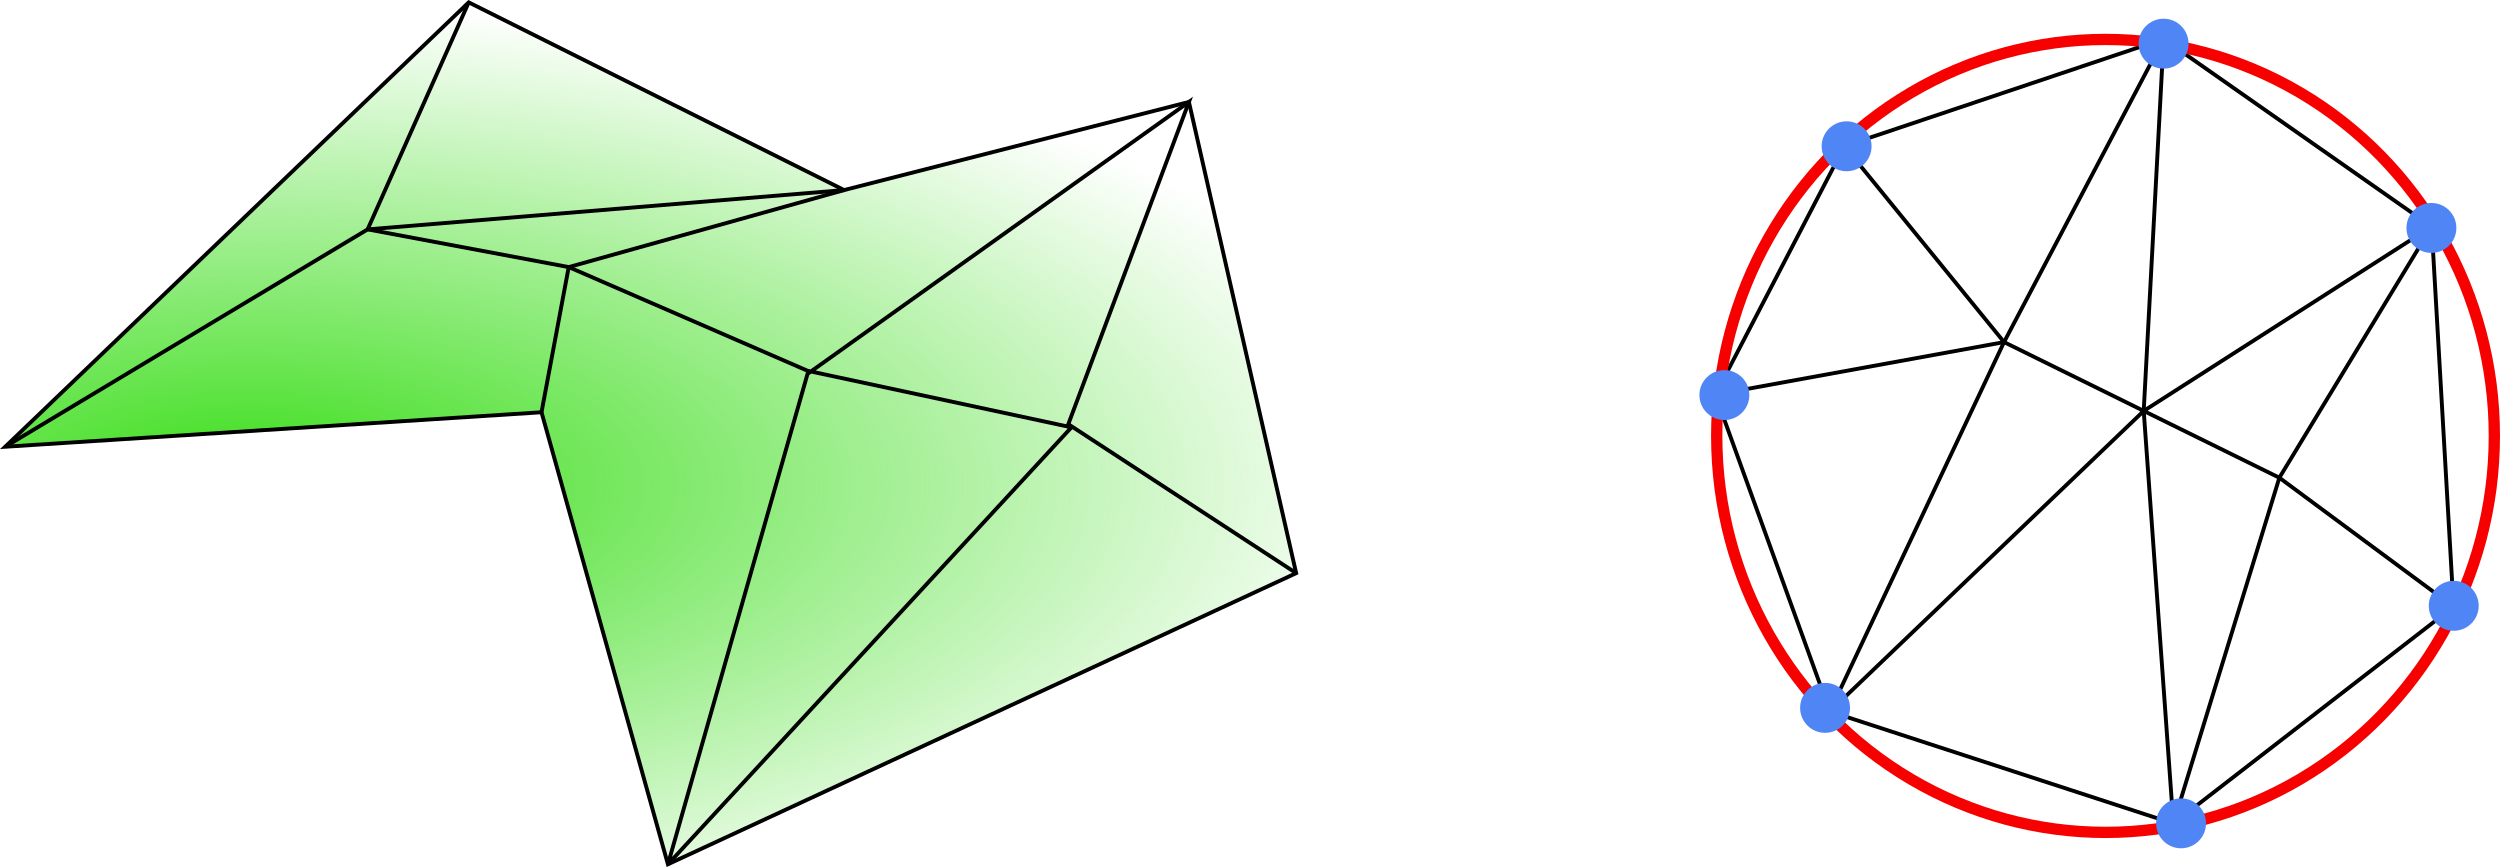 <?xml version="1.0" encoding="UTF-8" standalone="no"?>
<svg
   xmlns:dc="http://purl.org/dc/elements/1.1/"
   xmlns:cc="http://creativecommons.org/ns#"
   xmlns:rdf="http://www.w3.org/1999/02/22-rdf-syntax-ns#"
   xmlns:svg="http://www.w3.org/2000/svg"
   xmlns="http://www.w3.org/2000/svg"
   xmlns:xlink="http://www.w3.org/1999/xlink"
   xmlns:sodipodi="http://sodipodi.sourceforge.net/DTD/sodipodi-0.dtd"
   xmlns:inkscape="http://www.inkscape.org/namespaces/inkscape"
   width="169.373mm"
   height="58.74mm"
   viewBox="0 0 169.373 58.74"
   version="1.1"
   id="svg8"
   inkscape:version="1.0.2 (e86c8708, 2021-01-15)"
   sodipodi:docname="tutte.svg"
   inkscape:export-filename="/Users/davidcoeurjolly/Cours/ENS-2020-M1/CGDI-Practicals/4-LaplacianSmoothing/tutte.png"
   inkscape:export-xdpi="199.89999"
   inkscape:export-ydpi="199.89999">
  <defs
     id="defs2">
    <linearGradient
       inkscape:collect="always"
       id="linearGradient994">
      <stop
         style="stop-color:#39dd18;stop-opacity:1;"
         offset="0"
         id="stop990" />
      <stop
         style="stop-color:#39dd18;stop-opacity:0;"
         offset="1"
         id="stop992" />
    </linearGradient>
    <radialGradient
       inkscape:collect="always"
       xlink:href="#linearGradient994"
       id="radialGradient998"
       cx="28.578"
       cy="155.465"
       fx="28.578"
       fy="155.465"
       r="43.984"
       gradientTransform="matrix(1.825,-0.003,0.001,0.744,-23.269,36.46)"
       gradientUnits="userSpaceOnUse" />
  </defs>
  <sodipodi:namedview
     id="base"
     pagecolor="#ffffff"
     bordercolor="#666666"
     borderopacity="1.0"
     inkscape:pageopacity="0.0"
     inkscape:pageshadow="2"
     inkscape:zoom="1.9292389"
     inkscape:cx="220.29413"
     inkscape:cy="111.00396"
     inkscape:document-units="mm"
     inkscape:current-layer="layer1"
     inkscape:document-rotation="0"
     showgrid="false"
     fit-margin-top="0"
     fit-margin-left="0"
     fit-margin-right="0"
     fit-margin-bottom="0"
     inkscape:window-width="1434"
     inkscape:window-height="847"
     inkscape:window-x="68"
     inkscape:window-y="25"
     inkscape:window-maximized="0" />
  <g
     inkscape:label="Calque 1"
     inkscape:groupmode="layer"
     id="layer1"
     transform="translate(-12.364,-119.13)">
    <path
       style="fill:none;stroke:#000000;stroke-width:0.265px;stroke-linecap:butt;stroke-linejoin:miter;stroke-opacity:1"
       d="m 157.599,146.97 2.009,27.954"
       id="path925" />
    <path
       style="fill:none;stroke:#000000;stroke-width:0.265px;stroke-linecap:butt;stroke-linejoin:miter;stroke-opacity:1"
       d="m 137.324,129.035 10.813,13.273 -19.562,3.564"
       id="path915" />
    <path
       style="fill:none;stroke:#000000;stroke-width:0.265px;stroke-linecap:butt;stroke-linejoin:miter;stroke-opacity:1"
       d="m 158.948,121.771 -10.812,20.536 9.463,4.663 v 0 z"
       id="path917" />
    <path
       style="fill:none;stroke:#000000;stroke-width:0.265px;stroke-linecap:butt;stroke-linejoin:miter;stroke-opacity:1"
       d="m 157.599,146.97 9.189,4.526 10.318,-17.014 z"
       id="path919" />
    <path
       style="fill:none;stroke:#000000;stroke-width:0.265px;stroke-linecap:butt;stroke-linejoin:miter;stroke-opacity:1"
       d="m 166.788,151.496 11.804,8.737"
       id="path921" />
    <path
       style="fill:none;stroke:#000000;stroke-width:0.265px;stroke-linecap:butt;stroke-linejoin:miter;stroke-opacity:1"
       d="m 159.608,174.925 7.18,-23.428"
       id="path923" />
    <path
       style="fill:none;stroke:#000000;stroke-width:0.265px;stroke-linecap:butt;stroke-linejoin:miter;stroke-opacity:1"
       d="m 148.136,142.308 -11.803,25.024 21.266,-20.361"
       id="path927" />
    <path
       style="fill:none;stroke:#000000;stroke-width:0.265px;stroke-linecap:butt;stroke-linejoin:miter;stroke-opacity:1"
       d="m 128.575,145.872 7.758,21.459 23.275,7.593 18.983,-14.691 -1.486,-25.751 -18.158,-12.711 -21.624,7.263 z"
       id="path907" />
    <path
       style="fill:url(#radialGradient998);fill-opacity:1;stroke:#000000;stroke-width:0.265px;stroke-linecap:butt;stroke-linejoin:miter;stroke-opacity:1"
       d="m 12.717,149.396 36.334,-2.336 8.564,30.624 42.563,-19.724 -7.267,-31.922 -23.358,5.969 -25.434,-12.717 z"
       id="path835"
       sodipodi:nodetypes="cccccccc" />
    <g
       id="g943"
       transform="translate(0,46.463)">
      <ellipse
         style="fill:none;stroke:#f70000;stroke-width:0.765;stroke-opacity:1"
         id="path845"
         cx="155.012"
         cy="102.2"
         rx="26.342"
         ry="26.861" />
      <circle
         style="fill:#4f85f5;fill-opacity:1;stroke:none;stroke-width:1.246;stroke-opacity:1"
         id="path849"
         cx="137.47"
         cy="82.578"
         r="1.691" />
      <circle
         style="fill:#4f85f5;fill-opacity:1;stroke:none;stroke-width:1.246;stroke-opacity:1"
         id="path849-4"
         cx="129.189"
         cy="99.432"
         r="1.691" />
      <circle
         style="fill:#4f85f5;fill-opacity:1;stroke:none;stroke-width:1.246;stroke-opacity:1"
         id="path849-4-7"
         cx="136.011"
         cy="120.624"
         r="1.691" />
      <circle
         style="fill:#4f85f5;fill-opacity:1;stroke:none;stroke-width:1.246;stroke-opacity:1"
         id="path849-4-9"
         cx="160.13"
         cy="128.447"
         r="1.691" />
      <circle
         style="fill:#4f85f5;fill-opacity:1;stroke:none;stroke-width:1.246;stroke-opacity:1"
         id="path849-4-3"
         cx="178.603"
         cy="113.71"
         r="1.691" />
      <circle
         style="fill:#4f85f5;fill-opacity:1;stroke:none;stroke-width:1.246;stroke-opacity:1"
         id="path849-4-75"
         cx="158.945"
         cy="75.626"
         r="1.691" />
      <circle
         style="fill:#4f85f5;fill-opacity:1;stroke:none;stroke-width:1.246;stroke-opacity:1"
         id="path849-4-77"
         cx="177.09"
         cy="88.11"
         r="1.691" />
    </g>
    <path
       style="fill:none;stroke:#000000;stroke-width:0.265px;stroke-linecap:butt;stroke-linejoin:miter;stroke-opacity:1"
       d="m 12.717,149.396 24.553,-14.726 32.284,-2.663"
       id="path909"
       sodipodi:nodetypes="ccc" />
    <path
       style="fill:none;stroke:#000000;stroke-width:0.265px;stroke-linecap:butt;stroke-linejoin:miter;stroke-opacity:1"
       d="m 49.051,147.06 1.843,-9.835 18.66,-5.217"
       id="path911" />
    <path
       style="fill:none;stroke:#000000;stroke-width:0.265px;stroke-linecap:butt;stroke-linejoin:miter;stroke-opacity:1"
       d="M 100.178,157.96 84.741,147.868 92.912,126.038 67.073,144.462 57.616,177.684 84.954,148.081 67.073,144.249 50.894,137.225 37.27,134.67 44.12,119.29"
       id="path913" />
  </g>
</svg>
